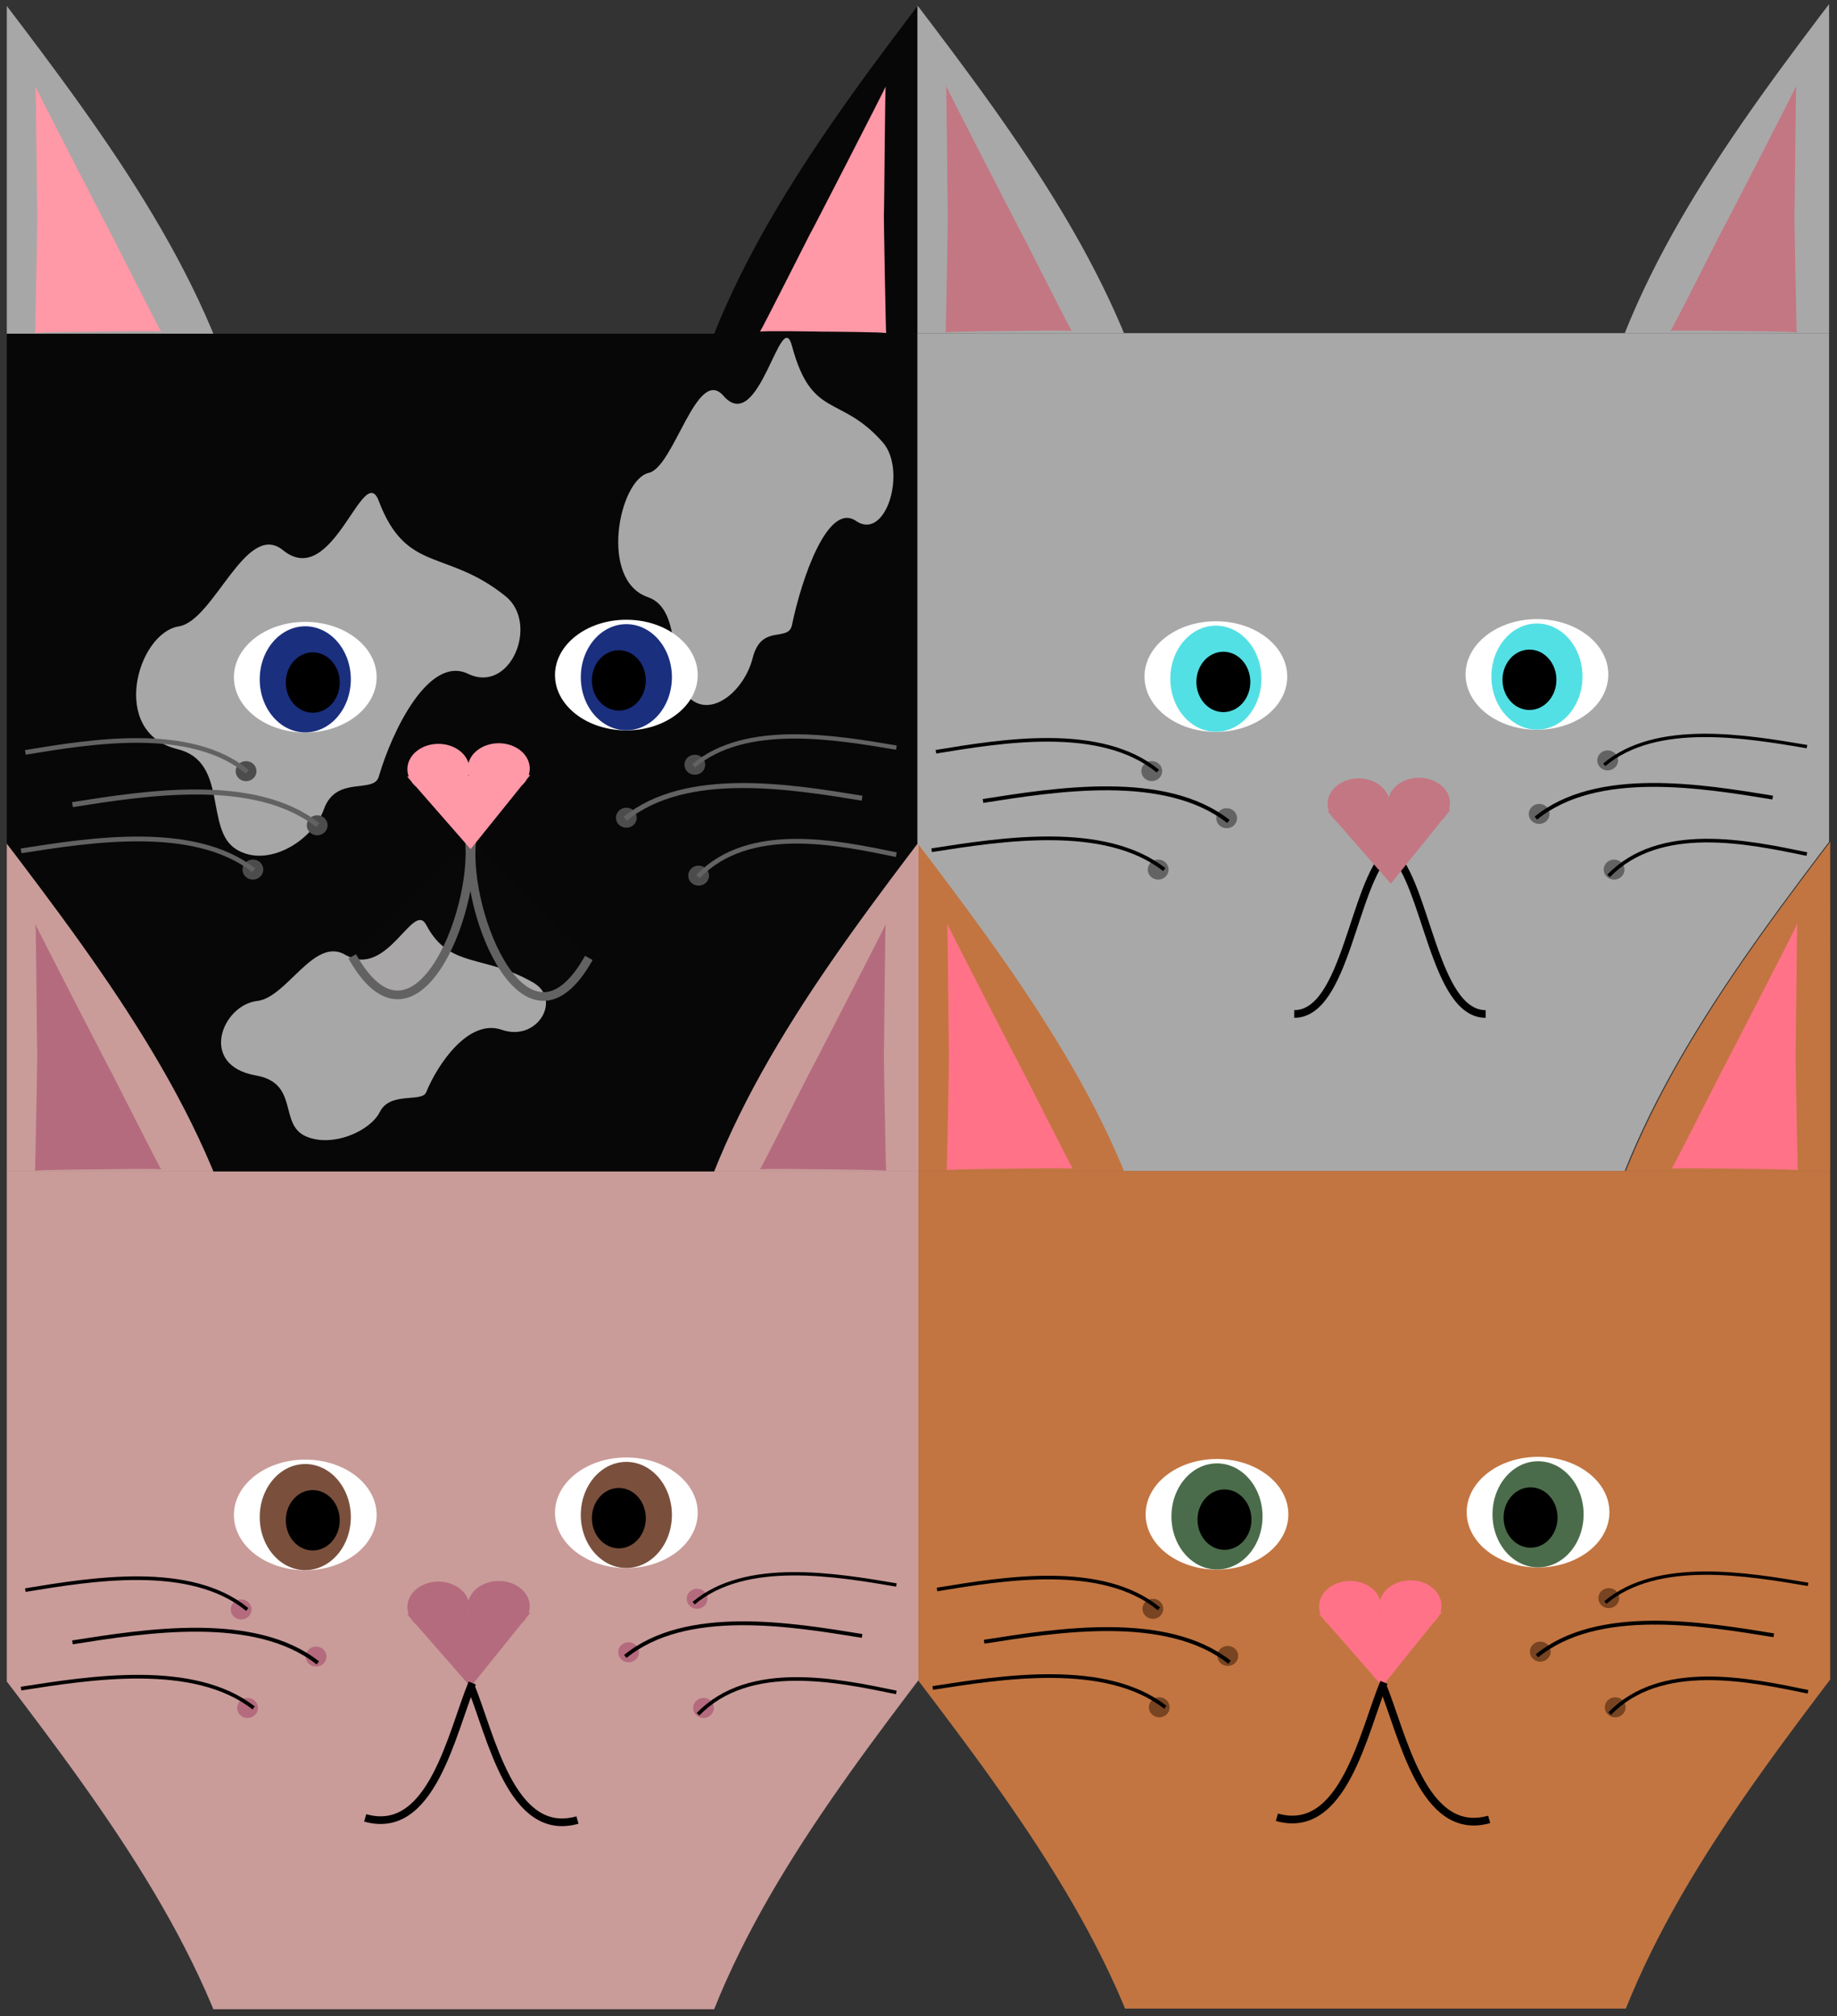 <?xml version="1.0" encoding="UTF-8" standalone="no"?>
<!-- Created with Inkscape (http://www.inkscape.org/) -->

<svg
   width="215.333mm"
   height="236.263mm"
   viewBox="0 0 215.333 236.263"
   version="1.1"
   id="svg5"
   inkscape:version="1.2 (dc2aedaf03, 2022-05-15)"
   sodipodi:docname="fish.svg"
   xmlns:inkscape="http://www.inkscape.org/namespaces/inkscape"
   xmlns:sodipodi="http://sodipodi.sourceforge.net/DTD/sodipodi-0.dtd"
   xmlns="http://www.w3.org/2000/svg"
   xmlns:svg="http://www.w3.org/2000/svg">
  <rect x="0" y="0" width="215.333" height="236.263" fill="#333333" stroke="none"/>
  <sodipodi:namedview
     id="namedview7"
     pagecolor="#ffffff"
     bordercolor="#000000"
     borderopacity="0.25"
     inkscape:showpageshadow="2"
     inkscape:pageopacity="0.0"
     inkscape:pagecheckerboard="0"
     inkscape:deskcolor="#d1d1d1"
     inkscape:document-units="mm"
     showgrid="false"
     inkscape:zoom="0.64"
     inkscape:cx="267.96875"
     inkscape:cy="-592.1875"
     inkscape:window-width="1920"
     inkscape:window-height="1017"
     inkscape:window-x="-8"
     inkscape:window-y="-8"
     inkscape:window-maximized="1"
     inkscape:current-layer="layer1"
     showguides="true">
    <sodipodi:guide
       position="17193.426,347.973"
       orientation="1,0"
       id="guide6403"
       inkscape:locked="false" />
  </sodipodi:namedview>
  <defs
     id="defs2" />
  <g
     inkscape:label="Layer 1"
     inkscape:groupmode="layer"
     id="layer1"
     transform="translate(101.343,311.623)">
    <g
       id="g5402">
      <g
         id="g7605"
         transform="translate(-75.863,80.748)">
        <path
           id="rect2689"
           style="fill:#c27541;fill-opacity:1;fill-rule:evenodd;stroke:#000000;stroke-width:1.592;stroke-linejoin:bevel;stroke-miterlimit:42.1;stroke-opacity:0;paint-order:stroke fill markers"
           d="m 106.4,-255.155 c -0.071,-0.173 -0.139,-0.346 -0.212,-0.519 -0.24,-0.569 -0.487,-1.136 -0.74,-1.702 -0.252,-0.566 -0.511,-1.129 -0.775,-1.691 -0.264,-0.562 -0.534,-1.123 -0.81,-1.682 -0.275,-0.559 -0.556,-1.116 -0.842,-1.672 -0.286,-0.556 -0.578,-1.11 -0.874,-1.662 -0.296,-0.553 -0.598,-1.103 -0.904,-1.653 -0.306,-0.55 -0.617,-1.098 -0.933,-1.645 -0.316,-0.547 -0.636,-1.092 -0.96,-1.636 -0.324,-0.544 -0.653,-1.087 -0.986,-1.629 -0.333,-0.542 -0.669,-1.083 -1.009,-1.622 -0.34,-0.539 -0.685,-1.078 -1.032,-1.615 -0.348,-0.537 -0.699,-1.073 -1.053,-1.609 -0.355,-0.535 -0.713,-1.07 -1.074,-1.603 -0.361,-0.533 -0.725,-1.065 -1.091,-1.597 -0.367,-0.531 -0.736,-1.062 -1.108,-1.592 -0.372,-0.53 -0.746,-1.059 -1.123,-1.587 -0.377,-0.528 -0.756,-1.056 -1.137,-1.583 -0.381,-0.527 -0.764,-1.053 -1.149,-1.578 -0.77,-1.051 -1.547,-2.1 -2.329,-3.147 -0.782,-1.047 -1.569,-2.092 -2.359,-3.136 -0.569,-0.751 -1.141,-1.501 -1.712,-2.25 v 38.409 z" />
        <path
           id="path2704"
           style="fill:#c27541;fill-opacity:1;fill-rule:evenodd;stroke:#000000;stroke-width:1.592;stroke-linejoin:bevel;stroke-miterlimit:42.1;stroke-opacity:0;paint-order:stroke fill markers"
           d="m 189.057,-293.712 c -0.337,0.444 -0.676,0.887 -1.013,1.331 -0.79,1.044 -1.577,2.089 -2.359,3.136 -0.782,1.047 -1.56,2.095 -2.329,3.147 -0.385,0.526 -0.768,1.052 -1.149,1.578 -0.381,0.527 -0.76,1.054 -1.137,1.583 -0.377,0.528 -0.751,1.057 -1.123,1.587 -0.372,0.53 -0.741,1.061 -1.108,1.592 -0.367,0.531 -0.73,1.064 -1.091,1.597 -0.361,0.533 -0.719,1.067 -1.074,1.602 -0.355,0.535 -0.706,1.071 -1.053,1.609 -0.348,0.537 -0.692,1.076 -1.032,1.615 -0.34,0.539 -0.677,1.08 -1.009,1.622 -0.333,0.542 -0.661,1.085 -0.986,1.629 -0.324,0.544 -0.645,1.09 -0.96,1.636 -0.316,0.547 -0.627,1.096 -0.933,1.645 -0.306,0.55 -0.607,1.101 -0.904,1.654 -0.297,0.553 -0.588,1.106 -0.874,1.662 -0.286,0.556 -0.567,1.113 -0.842,1.672 -0.275,0.559 -0.546,1.119 -0.81,1.682 -0.264,0.562 -0.522,1.126 -0.775,1.691 -0.252,0.566 -0.499,1.133 -0.74,1.702 -0.222,0.527 -0.438,1.056 -0.649,1.586 h 23.951 z" />
        <path
           id="path2707"
           style="fill:#c27541;fill-opacity:1;fill-rule:evenodd;stroke:#000000;stroke-width:1.592;stroke-linejoin:bevel;stroke-miterlimit:42.1;stroke-opacity:0;paint-order:stroke fill markers"
           d="m 82.187,-255.155 v 59.768 c 0.571,0.75 1.143,1.499 1.712,2.25 0.79,1.044 1.577,2.089 2.359,3.136 0.782,1.047 1.56,2.095 2.329,3.147 0.385,0.526 0.768,1.052 1.149,1.578 0.381,0.527 0.76,1.054 1.137,1.583 0.377,0.528 0.751,1.057 1.123,1.587 0.372,0.53 0.741,1.061 1.108,1.592 0.367,0.531 0.73,1.063 1.091,1.597 0.361,0.533 0.719,1.068 1.074,1.603 0.355,0.535 0.706,1.071 1.053,1.609 0.348,0.537 0.692,1.076 1.032,1.615 0.34,0.539 0.677,1.08 1.009,1.622 0.333,0.542 0.661,1.085 0.986,1.629 0.324,0.544 0.645,1.09 0.96,1.636 0.316,0.547 0.627,1.096 0.933,1.645 0.306,0.55 0.607,1.1 0.904,1.653 0.296,0.553 0.588,1.107 0.874,1.662 0.286,0.556 0.567,1.113 0.842,1.672 0.275,0.559 0.546,1.119 0.81,1.682 0.264,0.562 0.522,1.126 0.775,1.691 0.252,0.566 0.499,1.133 0.74,1.702 0.073,0.172 0.14,0.346 0.212,0.519 h 58.706 c 0.211,-0.53 0.427,-1.059 0.649,-1.586 0.24,-0.569 0.487,-1.136 0.74,-1.702 0.252,-0.566 0.511,-1.129 0.775,-1.691 0.264,-0.562 0.534,-1.123 0.81,-1.682 0.275,-0.559 0.556,-1.116 0.842,-1.672 0.286,-0.556 0.578,-1.109 0.874,-1.662 0.296,-0.553 0.598,-1.104 0.904,-1.654 0.306,-0.55 0.617,-1.098 0.933,-1.645 0.316,-0.547 0.636,-1.092 0.96,-1.636 0.324,-0.544 0.653,-1.087 0.986,-1.629 0.333,-0.542 0.669,-1.083 1.009,-1.622 0.34,-0.539 0.685,-1.078 1.032,-1.615 0.348,-0.537 0.699,-1.073 1.053,-1.609 0.355,-0.535 0.713,-1.069 1.074,-1.602 0.361,-0.533 0.725,-1.066 1.091,-1.597 0.367,-0.531 0.736,-1.062 1.108,-1.592 0.372,-0.53 0.746,-1.059 1.123,-1.587 0.377,-0.528 0.756,-1.056 1.137,-1.583 0.381,-0.527 0.764,-1.053 1.149,-1.578 0.77,-1.051 1.547,-2.1 2.329,-3.147 0.782,-1.047 1.569,-2.092 2.359,-3.136 0.337,-0.444 0.675,-0.887 1.013,-1.331 v -59.62 z" />
        <path
           id="path3366"
           style="fill:#ff7287;fill-opacity:1;fill-rule:evenodd;stroke:#f8185b;stroke-width:1.295;stroke-linejoin:bevel;stroke-miterlimit:42.1;stroke-opacity:0;paint-order:stroke fill markers"
           inkscape:transform-center-x="0.075005623"
           inkscape:transform-center-y="1.3881022"
           d="m 139.853,-207.162 a 3.634,2.969 0 0 0 -3.547,2.324 3.634,2.969 0 0 0 -3.527,-2.253 3.634,2.969 0 0 0 -3.634,2.969 3.634,2.969 0 0 0 0.155,0.854 l -0.189,0.002 0.441,0.504 a 3.634,2.969 0 0 0 0.609,0.696 l 6.394,7.311 6,-7.454 a 3.634,2.969 0 0 0 0.598,-0.743 l 0.397,-0.493 -0.183,0.002 a 3.634,2.969 0 0 0 0.12,-0.751 3.634,2.969 0 0 0 -3.634,-2.97 z m -3.526,3.683 a 3.634,2.969 0 0 0 0.041,0.124 l -0.08,8.2e-4 a 3.634,2.969 0 0 0 0.04,-0.125 z" />
        <ellipse
           style="fill:#784421;fill-opacity:1;fill-rule:evenodd;stroke:#000000;stroke-width:1.592;stroke-linejoin:bevel;stroke-miterlimit:42.1;stroke-opacity:0;paint-order:stroke fill markers"
           id="path5446"
           cx="155.073"
           cy="-198.807"
           rx="1.22"
           ry="1.175" />
        <ellipse
           style="fill:#784421;fill-opacity:1;fill-rule:evenodd;stroke:#000000;stroke-width:1.592;stroke-linejoin:bevel;stroke-miterlimit:42.1;stroke-opacity:0;paint-order:stroke fill markers"
           id="ellipse5448"
           cx="163.855"
           cy="-192.283"
           rx="1.22"
           ry="1.175" />
        <ellipse
           style="fill:#784421;fill-opacity:1;fill-rule:evenodd;stroke:#000000;stroke-width:1.592;stroke-linejoin:bevel;stroke-miterlimit:42.1;stroke-opacity:0;paint-order:stroke fill markers"
           id="ellipse5450"
           cx="118.44"
           cy="-198.305"
           rx="1.22"
           ry="1.175" />
        <ellipse
           style="fill:#784421;fill-opacity:1;fill-rule:evenodd;stroke:#000000;stroke-width:1.592;stroke-linejoin:bevel;stroke-miterlimit:42.1;stroke-opacity:0;paint-order:stroke fill markers"
           id="ellipse5452"
           cx="110.411"
           cy="-192.283"
           rx="1.22"
           ry="1.175" />
        <ellipse
           style="fill:#784421;fill-opacity:1;fill-rule:evenodd;stroke:#000000;stroke-width:1.592;stroke-linejoin:bevel;stroke-miterlimit:42.1;stroke-opacity:0;paint-order:stroke fill markers"
           id="ellipse5454"
           cx="109.658"
           cy="-203.825"
           rx="1.22"
           ry="1.175" />
        <ellipse
           style="fill:#784421;fill-opacity:1;fill-rule:evenodd;stroke:#000000;stroke-width:1.592;stroke-linejoin:bevel;stroke-miterlimit:42.1;stroke-opacity:0;paint-order:stroke fill markers"
           id="ellipse5456"
           cx="163.102"
           cy="-205.079"
           rx="1.22"
           ry="1.175" />
        <path
           style="fill:#550000;fill-opacity:0;stroke:#000000;stroke-width:0.392;stroke-dasharray:none;stroke-opacity:1"
           d="m 162.699,-204.561 c 6.1,-5.155 16.701,-3.322 23.764,-2.134"
           id="path3349" />
        <path
           style="fill:#550000;fill-opacity:0;stroke:#000000;stroke-width:0.45;stroke-dasharray:none;stroke-opacity:1"
           d="m 154.684,-198.315 c 7.126,-5.819 19.51,-3.75 27.76,-2.409"
           id="path3351" />
        <path
           style="fill:#550000;fill-opacity:0;stroke:#000000;stroke-width:0.425;stroke-dasharray:none;stroke-opacity:1"
           d="m 163.21,-191.54 c 5.967,-6.191 16.335,-3.99 23.243,-2.563"
           id="path3353" />
        <path
           style="fill:#550000;fill-opacity:0;stroke:#000000;stroke-width:0.423;stroke-dasharray:none;stroke-opacity:1"
           d="m 110.373,-203.822 c -6.678,-5.486 -18.281,-3.535 -26.013,-2.271"
           id="path3355" />
        <path
           style="fill:#550000;fill-opacity:0;stroke:#000000;stroke-width:0.458;stroke-dasharray:none;stroke-opacity:1"
           d="m 118.645,-197.564 c -7.383,-5.813 -20.214,-3.746 -28.763,-2.406"
           id="path3357" />
        <path
           style="fill:#550000;fill-opacity:0;stroke:#000000;stroke-width:0.433;stroke-dasharray:none;stroke-opacity:1"
           d="m 111.124,-192.283 c -6.999,-5.478 -19.162,-3.53 -27.266,-2.268"
           id="path3359" />
        <g
           id="g6399"
           transform="translate(3.764,1.505)">
          <ellipse
             style="fill:#ffffff;fill-opacity:1;stroke:#ffffff;stroke-width:0.73;stroke-dasharray:none;stroke-opacity:0"
             id="path3413"
             cx="113.411"
             cy="-216.409"
             rx="8.365"
             ry="6.483" />
          <ellipse
             style="fill:#4b6c4a;fill-opacity:1;stroke:#000000;stroke-width:0.759;stroke-dasharray:none;stroke-opacity:0"
             id="path4249"
             cx="113.411"
             cy="-216.158"
             rx="5.34"
             ry="6.218" />
          <ellipse
             style="fill:#000000;fill-opacity:1;stroke:#000000;stroke-width:0.848;stroke-dasharray:none;stroke-opacity:0"
             id="path6123"
             cx="114.289"
             cy="-215.782"
             rx="3.162"
             ry="3.539" />
        </g>
        <g
           id="g6394"
           transform="translate(1.004,1.756)">
          <ellipse
             style="fill:#ffffff;fill-opacity:1;stroke:#ffffff;stroke-width:0.73;stroke-dasharray:none;stroke-opacity:0"
             id="ellipse6385"
             cx="-153.807"
             cy="-216.911"
             rx="8.365"
             ry="6.483"
             transform="scale(-1,1)" />
          <ellipse
             style="fill:#4b6c4a;fill-opacity:1;stroke:#000000;stroke-width:0.759;stroke-dasharray:none;stroke-opacity:0"
             id="ellipse6387"
             cx="-153.807"
             cy="-216.66"
             rx="5.34"
             ry="6.218"
             transform="scale(-1,1)" />
          <ellipse
             style="fill:#000000;fill-opacity:1;stroke:#000000;stroke-width:0.848;stroke-dasharray:none;stroke-opacity:0"
             id="ellipse6389"
             cx="-152.929"
             cy="-216.283"
             rx="3.162"
             ry="3.539"
             transform="scale(-1,1)" />
        </g>
        <path
           style="fill:#000000;fill-opacity:0;stroke:#000000;stroke-width:0.9;stroke-dasharray:none;stroke-opacity:1"
           d="m 136.745,-195.207 c -2.409,5.837 -4.762,18.031 -12.545,15.807"
           id="path7250" />
        <path
           style="fill:#000000;fill-opacity:0;stroke:#000000;stroke-width:0.9;stroke-dasharray:none;stroke-opacity:1"
           d="m 136.536,-194.956 c 2.409,5.837 4.762,18.031 12.545,15.807"
           id="path7252" />
        <path
           id="path7364"
           style="fill:#ff7287;stroke:#f8185b;stroke-width:0.686;stroke-opacity:0"
           inkscape:transform-center-x="-0.044399519"
           inkscape:transform-center-y="-4.6248809"
           d="m 100.297,-255.392 c 0.036,-0.14 -7.478,-0.008 -7.404,-0.009 0.074,-8.9e-4 -7.44,0.038 -7.403,0.178 0.038,0.14 0.301,-14.139 0.265,-13.998 -0.036,0.14 -0.136,-14.924 -0.21,-14.924 -0.074,8.9e-4 8.78,17.2 8.742,17.061 -0.038,-0.14 5.973,11.832 6.01,11.692 z"
           sodipodi:nodetypes="sssssss" />
        <path
           id="path7463"
           style="fill:#ff7287;stroke:#f8185b;stroke-width:0.686;stroke-opacity:0"
           inkscape:transform-center-x="0.044400349"
           inkscape:transform-center-y="-4.6248809"
           d="m 170.46,-255.392 c -0.036,-0.14 7.478,-0.008 7.404,-0.009 -0.074,-8.9e-4 7.44,0.038 7.403,0.178 -0.038,0.14 -0.301,-14.139 -0.265,-13.998 0.036,0.14 0.136,-14.924 0.21,-14.924 0.074,8.9e-4 -8.78,17.2 -8.742,17.061 0.038,-0.14 -5.973,11.832 -6.01,11.692 z"
           sodipodi:nodetypes="sssssss" />
      </g>
      <g
         id="g3442"
         transform="translate(62.394,19.349)">
        <path
           id="path4239"
           style="fill:#a8a7a7;fill-opacity:1;fill-rule:evenodd;stroke:#000000;stroke-width:1.592;stroke-linejoin:bevel;stroke-miterlimit:42.1;stroke-opacity:0;paint-order:stroke fill markers"
           d="m -138.727,-291.859 c -0.071,-0.173 -0.139,-0.346 -0.212,-0.519 -0.24,-0.569 -0.487,-1.136 -0.74,-1.702 -0.252,-0.566 -0.511,-1.129 -0.775,-1.691 -0.264,-0.562 -0.534,-1.123 -0.81,-1.682 -0.275,-0.559 -0.556,-1.116 -0.842,-1.672 -0.286,-0.556 -0.578,-1.11 -0.874,-1.662 -0.296,-0.553 -0.598,-1.103 -0.904,-1.653 -0.306,-0.55 -0.617,-1.098 -0.933,-1.645 -0.316,-0.547 -0.636,-1.092 -0.96,-1.636 -0.324,-0.544 -0.653,-1.087 -0.986,-1.629 -0.333,-0.542 -0.669,-1.083 -1.009,-1.622 -0.34,-0.539 -0.685,-1.078 -1.032,-1.615 -0.348,-0.537 -0.699,-1.073 -1.053,-1.609 -0.355,-0.535 -0.713,-1.07 -1.074,-1.603 -0.361,-0.533 -0.725,-1.065 -1.091,-1.597 -0.367,-0.531 -0.736,-1.062 -1.108,-1.592 -0.372,-0.53 -0.746,-1.059 -1.123,-1.587 -0.377,-0.528 -0.756,-1.056 -1.137,-1.583 -0.381,-0.527 -0.764,-1.053 -1.149,-1.578 -0.77,-1.051 -1.547,-2.1 -2.329,-3.147 -0.782,-1.047 -1.569,-2.092 -2.359,-3.136 -0.569,-0.751 -1.141,-1.501 -1.712,-2.25 v 38.409 z" />
        <path
           id="path4241"
           style="fill:#070707;fill-opacity:1;fill-rule:evenodd;stroke:#000000;stroke-width:1.592;stroke-linejoin:bevel;stroke-miterlimit:42.1;stroke-opacity:0;paint-order:stroke fill markers"
           d="m -56.07,-330.416 c -0.337,0.444 -0.676,0.887 -1.013,1.331 -0.79,1.044 -1.577,2.089 -2.359,3.136 -0.782,1.047 -1.56,2.095 -2.329,3.147 -0.385,0.526 -0.768,1.052 -1.149,1.578 -0.381,0.527 -0.76,1.054 -1.137,1.583 -0.377,0.528 -0.751,1.057 -1.123,1.587 -0.372,0.53 -0.741,1.061 -1.108,1.592 -0.367,0.531 -0.73,1.064 -1.091,1.597 -0.361,0.533 -0.719,1.067 -1.074,1.602 -0.355,0.535 -0.706,1.071 -1.053,1.609 -0.348,0.537 -0.692,1.076 -1.032,1.615 -0.34,0.539 -0.677,1.08 -1.009,1.622 -0.333,0.542 -0.661,1.085 -0.986,1.629 -0.324,0.544 -0.645,1.09 -0.96,1.636 -0.316,0.547 -0.627,1.096 -0.933,1.645 -0.306,0.55 -0.607,1.101 -0.904,1.654 -0.297,0.553 -0.588,1.106 -0.874,1.662 -0.286,0.556 -0.567,1.113 -0.842,1.672 -0.275,0.559 -0.546,1.119 -0.81,1.682 -0.264,0.562 -0.522,1.126 -0.775,1.691 -0.252,0.566 -0.499,1.133 -0.74,1.702 -0.222,0.527 -0.438,1.056 -0.649,1.586 h 23.951 z" />
        <path
           id="path4243"
           style="fill:#070707;fill-opacity:1;fill-rule:evenodd;stroke:#000000;stroke-width:1.592;stroke-linejoin:bevel;stroke-miterlimit:42.1;stroke-opacity:0;paint-order:stroke fill markers"
           d="m -162.94,-291.859 v 59.768 c 0.571,0.75 1.143,1.499 1.712,2.25 0.79,1.044 1.577,2.089 2.359,3.136 0.782,1.047 1.56,2.095 2.329,3.147 0.385,0.526 0.768,1.052 1.149,1.578 0.381,0.527 0.76,1.054 1.137,1.583 0.377,0.528 0.751,1.057 1.123,1.587 0.372,0.53 0.741,1.061 1.108,1.592 0.367,0.531 0.73,1.063 1.091,1.597 0.361,0.533 0.719,1.068 1.074,1.603 0.355,0.535 0.706,1.071 1.053,1.609 0.348,0.537 0.692,1.076 1.032,1.615 0.34,0.539 0.677,1.08 1.009,1.622 0.333,0.542 0.661,1.085 0.986,1.629 0.324,0.544 0.645,1.09 0.96,1.636 0.316,0.547 0.627,1.096 0.933,1.645 0.306,0.55 0.607,1.1 0.904,1.653 0.296,0.553 0.588,1.107 0.874,1.662 0.286,0.556 0.567,1.113 0.842,1.672 0.275,0.559 0.546,1.119 0.81,1.682 0.264,0.562 0.522,1.126 0.775,1.691 0.252,0.566 0.499,1.133 0.74,1.702 0.073,0.172 0.14,0.346 0.212,0.519 h 58.706 c 0.211,-0.53 0.427,-1.059 0.649,-1.586 0.24,-0.569 0.487,-1.136 0.74,-1.702 0.252,-0.566 0.511,-1.129 0.775,-1.691 0.264,-0.562 0.534,-1.123 0.81,-1.682 0.275,-0.559 0.556,-1.116 0.842,-1.672 0.286,-0.556 0.578,-1.109 0.874,-1.662 0.296,-0.553 0.598,-1.104 0.904,-1.654 0.306,-0.55 0.617,-1.098 0.933,-1.645 0.316,-0.547 0.636,-1.092 0.96,-1.636 0.324,-0.544 0.653,-1.087 0.986,-1.629 0.333,-0.542 0.669,-1.083 1.009,-1.622 0.34,-0.539 0.685,-1.078 1.032,-1.615 0.348,-0.537 0.699,-1.073 1.053,-1.609 0.355,-0.535 0.713,-1.069 1.074,-1.602 0.361,-0.533 0.725,-1.066 1.091,-1.597 0.367,-0.531 0.736,-1.062 1.108,-1.592 0.372,-0.53 0.746,-1.059 1.123,-1.587 0.377,-0.528 0.756,-1.056 1.137,-1.583 0.381,-0.527 0.764,-1.053 1.149,-1.578 0.77,-1.051 1.547,-2.1 2.329,-3.147 0.782,-1.047 1.569,-2.092 2.359,-3.136 0.337,-0.444 0.675,-0.887 1.013,-1.331 v -59.62 z" />
        <path
           id="path4713"
           style="fill:#a8a7a7;fill-opacity:1;stroke:#000000;stroke-width:0.799;stroke-opacity:0"
           d="m -101.223,-215.814 c 3.382,1.949 0.502,6.979 -3.701,5.527 -3.87,-1.338 -7.504,4.001 -8.855,7.32 -0.504,1.238 -4.222,-0.129 -5.437,2.314 -1.124,2.262 -5.625,4.232 -8.712,2.834 -3.138,-1.421 -0.719,-6.223 -5.803,-7.113 -6.799,-1.19 -3.973,-8.259 0.136,-8.73 3.506,-0.402 6.65,-7.563 10.332,-5.416 4.945,2.883 7.954,-6.404 9.484,-3.507 2.742,5.189 6.671,3.379 12.557,6.771 z"
           sodipodi:nodetypes="ssssssssss" />
        <path
           id="path4377"
           style="fill:#a8a7a7;fill-opacity:1;stroke:#000000;stroke-width:1.116;stroke-opacity:0"
           d="m -104.491,-261.11 c 4,3.212 0.594,11.501 -4.378,9.107 -4.577,-2.204 -8.875,6.594 -10.473,12.062 -0.596,2.041 -4.994,-0.213 -6.43,3.814 -1.33,3.728 -6.653,6.973 -10.303,4.67 -3.711,-2.342 -0.85,-10.254 -6.863,-11.721 -8.041,-1.961 -4.699,-13.61 0.161,-14.386 4.147,-0.663 7.865,-12.462 12.219,-8.924 5.848,4.751 9.407,-10.552 11.217,-5.78 3.242,8.551 7.889,5.568 14.851,11.158 z"
           sodipodi:nodetypes="ssssssssss" />
        <ellipse
           style="fill:#000000;fill-opacity:0;fill-rule:evenodd;stroke:#000000;stroke-width:1.592;stroke-linejoin:bevel;stroke-miterlimit:42.1;stroke-opacity:0;paint-order:stroke fill markers"
           id="ellipse4247"
           cx="-90.054"
           cy="-235.511"
           rx="1.22"
           ry="1.175" />
        <ellipse
           style="fill:#000000;fill-opacity:0;fill-rule:evenodd;stroke:#000000;stroke-width:1.592;stroke-linejoin:bevel;stroke-miterlimit:42.1;stroke-opacity:0;paint-order:stroke fill markers"
           id="ellipse4249"
           cx="-81.272"
           cy="-228.987"
           rx="1.22"
           ry="1.175" />
        <ellipse
           style="fill:#000000;fill-opacity:0;fill-rule:evenodd;stroke:#000000;stroke-width:1.592;stroke-linejoin:bevel;stroke-miterlimit:42.1;stroke-opacity:0;paint-order:stroke fill markers"
           id="ellipse4251"
           cx="-126.687"
           cy="-235.009"
           rx="1.22"
           ry="1.175" />
        <ellipse
           style="fill:#000000;fill-opacity:0;fill-rule:evenodd;stroke:#000000;stroke-width:1.592;stroke-linejoin:bevel;stroke-miterlimit:42.1;stroke-opacity:0;paint-order:stroke fill markers"
           id="ellipse4253"
           cx="-134.716"
           cy="-228.987"
           rx="1.22"
           ry="1.175" />
        <ellipse
           style="fill:#000000;fill-opacity:0;fill-rule:evenodd;stroke:#000000;stroke-width:1.592;stroke-linejoin:bevel;stroke-miterlimit:42.1;stroke-opacity:0;paint-order:stroke fill markers"
           id="ellipse4255"
           cx="-135.469"
           cy="-240.529"
           rx="1.22"
           ry="1.175" />
        <ellipse
           style="fill:#000000;fill-opacity:0;fill-rule:evenodd;stroke:#000000;stroke-width:1.592;stroke-linejoin:bevel;stroke-miterlimit:42.1;stroke-opacity:0;paint-order:stroke fill markers"
           id="ellipse4257"
           cx="-82.025"
           cy="-241.783"
           rx="1.22"
           ry="1.175" />
        <ellipse
           style="fill:#4c4c4c;fill-opacity:1;fill-rule:evenodd;stroke:#000000;stroke-width:1.592;stroke-linejoin:bevel;stroke-miterlimit:42.1;stroke-opacity:0;paint-order:stroke fill markers"
           id="ellipse3381"
           cx="-82.288"
           cy="-241.349"
           rx="1.22"
           ry="1.175" />
        <path
           style="fill:#ffffff;fill-opacity:0;stroke:#626262;stroke-width:0.507;stroke-dasharray:none;stroke-opacity:1"
           d="m -82.428,-241.221 c 6.1,-5.155 16.701,-3.322 23.764,-2.134"
           id="path4259" />
        <ellipse
           style="fill:#4c4c4c;fill-opacity:1;fill-rule:evenodd;stroke:#000000;stroke-width:1.592;stroke-linejoin:bevel;stroke-miterlimit:42.1;stroke-opacity:0;paint-order:stroke fill markers"
           id="ellipse3389"
           cx="-90.316"
           cy="-235.139"
           rx="1.22"
           ry="1.175" />
        <path
           style="fill:#ffffff;fill-opacity:0;stroke:#626262;stroke-width:0.582;stroke-dasharray:none;stroke-opacity:1"
           d="m -90.443,-235.019 c 7.126,-5.819 19.51,-3.75 27.76,-2.409"
           id="path4261" />
        <ellipse
           style="fill:#4c4c4c;fill-opacity:1;fill-rule:evenodd;stroke:#000000;stroke-width:1.592;stroke-linejoin:bevel;stroke-miterlimit:42.1;stroke-opacity:0;paint-order:stroke fill markers"
           id="ellipse3393"
           cx="-81.844"
           cy="-228.353"
           rx="1.22"
           ry="1.175" />
        <path
           style="fill:#ffffff;fill-opacity:0;stroke:#626262;stroke-width:0.549;stroke-dasharray:none;stroke-opacity:1"
           d="m -81.917,-228.244 c 5.967,-6.191 16.335,-3.99 23.243,-2.563"
           id="path4263" />
        <ellipse
           style="fill:#4c4c4c;fill-opacity:1;fill-rule:evenodd;stroke:#000000;stroke-width:1.592;stroke-linejoin:bevel;stroke-miterlimit:42.1;stroke-opacity:0;paint-order:stroke fill markers"
           id="ellipse3399"
           cx="-134.893"
           cy="-240.595"
           rx="1.22"
           ry="1.175" />
        <path
           style="fill:#ffffff;fill-opacity:0;stroke:#626262;stroke-width:0.547;stroke-dasharray:none;stroke-opacity:1"
           d="m -134.754,-240.526 c -6.678,-5.486 -18.281,-3.535 -26.013,-2.271"
           id="path4265" />
        <ellipse
           style="fill:#4c4c4c;fill-opacity:1;fill-rule:evenodd;stroke:#000000;stroke-width:1.592;stroke-linejoin:bevel;stroke-miterlimit:42.1;stroke-opacity:0;paint-order:stroke fill markers"
           id="ellipse3397"
           cx="-126.554"
           cy="-234.252"
           rx="1.22"
           ry="1.175" />
        <path
           style="fill:#ffffff;fill-opacity:0;stroke:#626262;stroke-width:0.592;stroke-dasharray:none;stroke-opacity:1"
           d="m -126.482,-234.268 c -7.383,-5.813 -20.214,-3.746 -28.763,-2.406"
           id="path4267" />
        <ellipse
           style="fill:#4c4c4c;fill-opacity:1;fill-rule:evenodd;stroke:#000000;stroke-width:1.592;stroke-linejoin:bevel;stroke-miterlimit:42.1;stroke-opacity:0;paint-order:stroke fill markers"
           id="ellipse3395"
           cx="-134.094"
           cy="-229.063"
           rx="1.22"
           ry="1.175" />
        <path
           style="fill:#ffffff;fill-opacity:0;stroke:#626262;stroke-width:0.559;stroke-dasharray:none;stroke-opacity:1"
           d="m -134.003,-228.987 c -6.999,-5.478 -19.162,-3.53 -27.266,-2.268"
           id="path4269" />
        <ellipse
           style="fill:#ffffff;fill-opacity:1;stroke:#ffffff;stroke-width:0.73;stroke-dasharray:none;stroke-opacity:0"
           id="ellipse4271"
           cx="-127.953"
           cy="-251.607"
           rx="8.365"
           ry="6.483" />
        <ellipse
           style="fill:#1b2f7f;fill-opacity:1;stroke:#000000;stroke-width:0.759;stroke-dasharray:none;stroke-opacity:0"
           id="ellipse4273"
           cx="-127.953"
           cy="-251.357"
           rx="5.34"
           ry="6.218" />
        <ellipse
           style="fill:#000000;fill-opacity:1;stroke:#000000;stroke-width:0.848;stroke-dasharray:none;stroke-opacity:0"
           id="ellipse4275"
           cx="-127.074"
           cy="-250.98"
           rx="3.162"
           ry="3.539" />
        <path
           id="path4380"
           style="fill:#a8a7a7;fill-opacity:1;stroke:#000000;stroke-width:0.95;stroke-opacity:0"
           d="m -60.268,-279.143 c 2.864,3.251 0.426,11.641 -3.135,9.218 -3.278,-2.231 -6.355,6.674 -7.5,12.208 -0.427,2.066 -3.576,-0.216 -4.605,3.86 -0.952,3.773 -4.764,7.058 -7.378,4.726 -2.657,-2.37 -0.609,-10.378 -4.915,-11.863 -5.758,-1.985 -3.365,-13.775 0.115,-14.561 2.969,-0.671 5.632,-12.613 8.75,-9.032 4.188,4.809 6.737,-10.68 8.032,-5.85 2.322,8.655 5.65,5.636 10.635,11.294 z"
           sodipodi:nodetypes="ssssssssss" />
        <ellipse
           style="fill:#ffffff;fill-opacity:1;stroke:#ffffff;stroke-width:0.73;stroke-dasharray:none;stroke-opacity:0"
           id="ellipse4279"
           cx="90.316"
           cy="-251.858"
           rx="8.365"
           ry="6.483"
           transform="scale(-1,1)" />
        <ellipse
           style="fill:#1b2f7f;fill-opacity:1;stroke:#000000;stroke-width:0.759;stroke-dasharray:none;stroke-opacity:0"
           id="ellipse4281"
           cx="90.316"
           cy="-251.607"
           rx="5.34"
           ry="6.218"
           transform="scale(-1,1)" />
        <ellipse
           style="fill:#000000;fill-opacity:1;stroke:#000000;stroke-width:0.848;stroke-dasharray:none;stroke-opacity:0"
           id="ellipse4283"
           cx="91.195"
           cy="-251.231"
           rx="3.162"
           ry="3.539"
           transform="scale(-1,1)" />
        <path
           id="path4291"
           style="fill:#ff98a7;fill-opacity:1;stroke:#f8185b;stroke-width:0.686;stroke-opacity:0"
           inkscape:transform-center-x="-0.044399519"
           inkscape:transform-center-y="-4.6248809"
           d="m -144.83,-292.096 c 0.036,-0.14 -7.478,-0.008 -7.404,-0.009 0.074,-8.9e-4 -7.44,0.038 -7.403,0.178 0.038,0.14 0.301,-14.139 0.265,-13.998 -0.036,0.14 -0.136,-14.924 -0.21,-14.924 -0.074,8.9e-4 8.78,17.2 8.742,17.061 -0.038,-0.14 5.973,11.832 6.01,11.692 z"
           sodipodi:nodetypes="sssssss" />
        <path
           id="path4293"
           style="fill:#ff98a7;fill-opacity:1;stroke:#f8185b;stroke-width:0.686;stroke-opacity:0"
           inkscape:transform-center-x="0.044400349"
           inkscape:transform-center-y="-4.6248809"
           d="m -74.667,-292.096 c -0.036,-0.14 7.478,-0.008 7.404,-0.009 -0.074,-8.9e-4 7.44,0.038 7.403,0.178 -0.038,0.14 -0.301,-14.139 -0.265,-13.998 0.036,0.14 0.136,-14.924 0.21,-14.924 0.074,8.9e-4 -8.78,17.2 -8.742,17.061 0.038,-0.14 -5.973,11.832 -6.01,11.692 z"
           sodipodi:nodetypes="sssssss" />
        <path
           style="fill:#ff98a7;fill-opacity:0.009;stroke:#626262;stroke-width:1.015;stroke-opacity:1"
           d="m -108.448,-232.372 c -0.875,8.709 6.518,26.539 13.733,13.666"
           id="path5599" />
        <path
           style="fill:#ff98a7;fill-opacity:0.009;stroke:#626262;stroke-width:1.015;stroke-opacity:1"
           d="m -108.716,-232.56 c 0.875,8.709 -6.518,26.539 -13.733,13.666"
           id="path5601" />
        <path
           id="path4245"
           style="fill:#ff98a7;fill-opacity:1;fill-rule:evenodd;stroke:#f8185b;stroke-width:1.295;stroke-linejoin:bevel;stroke-miterlimit:42.1;stroke-opacity:0;paint-order:stroke fill markers"
           inkscape:transform-center-x="0.075005623"
           inkscape:transform-center-y="1.3881022"
           d="m -105.274,-243.866 a 3.634,2.969 0 0 0 -3.547,2.324 3.634,2.969 0 0 0 -3.527,-2.253 3.634,2.969 0 0 0 -3.634,2.969 3.634,2.969 0 0 0 0.155,0.854 l -0.189,0.002 0.441,0.504 a 3.634,2.969 0 0 0 0.609,0.696 l 6.394,7.311 6,-7.454 a 3.634,2.969 0 0 0 0.598,-0.743 l 0.397,-0.493 -0.183,0.002 a 3.634,2.969 0 0 0 0.12,-0.751 3.634,2.969 0 0 0 -3.634,-2.97 z m -3.526,3.683 a 3.634,2.969 0 0 0 0.041,0.124 l -0.08,8.2e-4 a 3.634,2.969 0 0 0 0.04,-0.125 z" />
      </g>
      <g
         id="g5281"
         transform="translate(2.629,-2.017)">
        <path
           id="path3472"
           style="fill:#c99c99;fill-opacity:1;fill-rule:evenodd;stroke:#000000;stroke-width:1.592;stroke-linejoin:bevel;stroke-miterlimit:42.1;stroke-opacity:0;paint-order:stroke fill markers"
           d="m -78.963,-172.316 c -0.071,-0.173 -0.139,-0.346 -0.212,-0.519 -0.24,-0.569 -0.487,-1.136 -0.74,-1.702 -0.252,-0.566 -0.511,-1.129 -0.775,-1.691 -0.264,-0.562 -0.534,-1.123 -0.81,-1.682 -0.275,-0.559 -0.556,-1.116 -0.842,-1.672 -0.286,-0.556 -0.578,-1.11 -0.874,-1.662 -0.296,-0.553 -0.598,-1.103 -0.904,-1.653 -0.306,-0.55 -0.617,-1.098 -0.933,-1.645 -0.316,-0.547 -0.636,-1.092 -0.96,-1.636 -0.324,-0.544 -0.653,-1.087 -0.986,-1.629 -0.333,-0.542 -0.669,-1.083 -1.009,-1.622 -0.34,-0.539 -0.685,-1.078 -1.032,-1.615 -0.348,-0.537 -0.699,-1.073 -1.053,-1.609 -0.355,-0.535 -0.713,-1.07 -1.074,-1.603 -0.361,-0.533 -0.725,-1.065 -1.091,-1.597 -0.367,-0.531 -0.736,-1.062 -1.108,-1.592 -0.372,-0.53 -0.746,-1.059 -1.123,-1.587 -0.377,-0.528 -0.756,-1.056 -1.137,-1.583 -0.381,-0.527 -0.764,-1.053 -1.149,-1.578 -0.77,-1.051 -1.547,-2.1 -2.329,-3.147 -0.782,-1.047 -1.569,-2.092 -2.359,-3.136 -0.569,-0.751 -1.141,-1.501 -1.712,-2.25 v 38.409 z" />
        <path
           id="path3474"
           style="fill:#c99c99;fill-opacity:1;fill-rule:evenodd;stroke:#000000;stroke-width:1.592;stroke-linejoin:bevel;stroke-miterlimit:42.1;stroke-opacity:0;paint-order:stroke fill markers"
           d="m 3.695,-210.873 c -0.337,0.444 -0.676,0.887 -1.013,1.331 -0.79,1.044 -1.577,2.089 -2.359,3.136 -0.782,1.047 -1.56,2.095 -2.329,3.147 -0.385,0.526 -0.768,1.052 -1.149,1.578 -0.381,0.527 -0.76,1.054 -1.137,1.583 -0.377,0.528 -0.751,1.057 -1.123,1.587 -0.372,0.53 -0.741,1.061 -1.108,1.592 -0.367,0.531 -0.73,1.064 -1.091,1.597 -0.361,0.533 -0.719,1.067 -1.074,1.602 -0.355,0.535 -0.706,1.071 -1.053,1.609 -0.348,0.537 -0.692,1.076 -1.032,1.615 -0.34,0.539 -0.677,1.08 -1.009,1.622 -0.333,0.542 -0.661,1.085 -0.986,1.629 -0.324,0.544 -0.645,1.09 -0.96,1.636 -0.316,0.547 -0.627,1.096 -0.933,1.645 -0.306,0.55 -0.607,1.101 -0.904,1.654 -0.297,0.553 -0.588,1.106 -0.874,1.662 -0.286,0.556 -0.567,1.113 -0.842,1.672 -0.275,0.559 -0.546,1.119 -0.81,1.682 -0.264,0.562 -0.522,1.126 -0.775,1.691 -0.252,0.566 -0.499,1.133 -0.74,1.702 -0.222,0.527 -0.438,1.056 -0.649,1.586 H 3.695 Z" />
        <path
           id="path3476"
           style="fill:#c99c99;fill-opacity:1;fill-rule:evenodd;stroke:#000000;stroke-width:1.592;stroke-linejoin:bevel;stroke-miterlimit:42.1;stroke-opacity:0;paint-order:stroke fill markers"
           d="m -103.176,-172.316 v 59.768 c 0.571,0.75 1.143,1.499 1.712,2.25 0.79,1.044 1.577,2.089 2.359,3.136 0.782,1.047 1.56,2.095 2.329,3.147 0.385,0.526 0.768,1.052 1.149,1.578 0.381,0.527 0.76,1.054 1.137,1.583 0.377,0.528 0.751,1.057 1.123,1.587 0.372,0.53 0.741,1.061 1.108,1.592 0.367,0.531 0.73,1.063 1.091,1.597 0.361,0.533 0.719,1.068 1.074,1.603 0.355,0.535 0.706,1.071 1.053,1.609 0.348,0.537 0.692,1.076 1.032,1.615 0.34,0.539 0.677,1.08 1.009,1.622 0.333,0.542 0.661,1.085 0.986,1.629 0.324,0.544 0.645,1.09 0.96,1.636 0.316,0.547 0.627,1.096 0.933,1.645 0.306,0.55 0.607,1.1 0.904,1.653 0.296,0.553 0.588,1.107 0.874,1.662 0.286,0.556 0.567,1.113 0.842,1.672 0.275,0.559 0.546,1.119 0.81,1.682 0.264,0.562 0.522,1.126 0.775,1.691 0.252,0.566 0.499,1.133 0.74,1.702 0.073,0.172 0.14,0.346 0.212,0.519 h 58.706 c 0.211,-0.53 0.427,-1.059 0.649,-1.586 0.24,-0.569 0.487,-1.136 0.74,-1.702 0.252,-0.566 0.511,-1.129 0.775,-1.691 0.264,-0.562 0.534,-1.123 0.81,-1.682 0.275,-0.559 0.556,-1.116 0.842,-1.672 0.286,-0.556 0.578,-1.109 0.874,-1.662 0.296,-0.553 0.598,-1.104 0.904,-1.654 0.306,-0.55 0.617,-1.098 0.933,-1.645 0.316,-0.547 0.636,-1.092 0.96,-1.636 0.324,-0.544 0.653,-1.087 0.986,-1.629 0.333,-0.542 0.669,-1.083 1.009,-1.622 0.34,-0.539 0.685,-1.078 1.032,-1.615 0.348,-0.537 0.699,-1.073 1.053,-1.609 0.355,-0.535 0.713,-1.069 1.074,-1.602 0.361,-0.533 0.725,-1.066 1.091,-1.597 0.367,-0.531 0.736,-1.062 1.108,-1.592 0.372,-0.53 0.746,-1.059 1.123,-1.587 0.377,-0.528 0.756,-1.056 1.137,-1.583 0.381,-0.527 0.764,-1.053 1.149,-1.578 0.77,-1.051 1.547,-2.1 2.329,-3.147 0.782,-1.047 1.569,-2.092 2.359,-3.136 0.337,-0.444 0.675,-0.887 1.013,-1.331 v -59.62 z" />
        <path
           id="path3478"
           style="fill:#b56b7e;fill-opacity:1;fill-rule:evenodd;stroke:#f8185b;stroke-width:1.295;stroke-linejoin:bevel;stroke-miterlimit:42.1;stroke-opacity:0;paint-order:stroke fill markers"
           inkscape:transform-center-x="0.075005623"
           inkscape:transform-center-y="1.3881022"
           d="m -45.509,-124.323 a 3.634,2.969 0 0 0 -3.547,2.324 3.634,2.969 0 0 0 -3.527,-2.253 3.634,2.969 0 0 0 -3.634,2.969 3.634,2.969 0 0 0 0.155,0.854 l -0.189,0.002 0.441,0.504 a 3.634,2.969 0 0 0 0.609,0.696 l 6.394,7.311 6,-7.454 a 3.634,2.969 0 0 0 0.598,-0.743 l 0.397,-0.493 -0.183,0.002 a 3.634,2.969 0 0 0 0.12,-0.751 3.634,2.969 0 0 0 -3.634,-2.97 z m -3.526,3.683 a 3.634,2.969 0 0 0 0.041,0.124 l -0.08,8.2e-4 a 3.634,2.969 0 0 0 0.04,-0.125 z" />
        <ellipse
           style="fill:#b56b7e;fill-opacity:1;fill-rule:evenodd;stroke:#000000;stroke-width:1.592;stroke-linejoin:bevel;stroke-miterlimit:42.1;stroke-opacity:0;paint-order:stroke fill markers"
           id="ellipse3480"
           cx="-30.29"
           cy="-115.968"
           rx="1.22"
           ry="1.175" />
        <ellipse
           style="fill:#b56b7e;fill-opacity:1;fill-rule:evenodd;stroke:#000000;stroke-width:1.592;stroke-linejoin:bevel;stroke-miterlimit:42.1;stroke-opacity:0;paint-order:stroke fill markers"
           id="ellipse3482"
           cx="-21.508"
           cy="-109.444"
           rx="1.22"
           ry="1.175" />
        <ellipse
           style="fill:#b56b7e;fill-opacity:1;fill-rule:evenodd;stroke:#000000;stroke-width:1.592;stroke-linejoin:bevel;stroke-miterlimit:42.1;stroke-opacity:0;paint-order:stroke fill markers"
           id="ellipse3484"
           cx="-66.922"
           cy="-115.466"
           rx="1.22"
           ry="1.175" />
        <ellipse
           style="fill:#b56b7e;fill-opacity:1;fill-rule:evenodd;stroke:#000000;stroke-width:1.592;stroke-linejoin:bevel;stroke-miterlimit:42.1;stroke-opacity:0;paint-order:stroke fill markers"
           id="ellipse3486"
           cx="-74.951"
           cy="-109.444"
           rx="1.22"
           ry="1.175" />
        <ellipse
           style="fill:#b56b7e;fill-opacity:1;fill-rule:evenodd;stroke:#000000;stroke-width:1.592;stroke-linejoin:bevel;stroke-miterlimit:42.1;stroke-opacity:0;paint-order:stroke fill markers"
           id="ellipse3488"
           cx="-75.704"
           cy="-120.986"
           rx="1.22"
           ry="1.175" />
        <ellipse
           style="fill:#b56b7e;fill-opacity:1;fill-rule:evenodd;stroke:#000000;stroke-width:1.592;stroke-linejoin:bevel;stroke-miterlimit:42.1;stroke-opacity:0;paint-order:stroke fill markers"
           id="ellipse3490"
           cx="-22.261"
           cy="-122.24"
           rx="1.22"
           ry="1.175" />
        <path
           style="fill:#550000;fill-opacity:0;stroke:#000000;stroke-width:0.392;stroke-dasharray:none;stroke-opacity:1"
           d="m -22.663,-121.722 c 6.1,-5.155 16.701,-3.322 23.764,-2.134"
           id="path3492" />
        <path
           style="fill:#550000;fill-opacity:0;stroke:#000000;stroke-width:0.45;stroke-dasharray:none;stroke-opacity:1"
           d="m -30.678,-115.476 c 7.126,-5.819 19.51,-3.75 27.76,-2.409"
           id="path3494" />
        <path
           style="fill:#550000;fill-opacity:0;stroke:#000000;stroke-width:0.425;stroke-dasharray:none;stroke-opacity:1"
           d="m -22.152,-108.701 c 5.967,-6.191 16.335,-3.99 23.243,-2.563"
           id="path3496" />
        <path
           style="fill:#550000;fill-opacity:0;stroke:#000000;stroke-width:0.423;stroke-dasharray:none;stroke-opacity:1"
           d="m -74.989,-120.983 c -6.678,-5.486 -18.281,-3.535 -26.013,-2.271"
           id="path3498" />
        <path
           style="fill:#550000;fill-opacity:0;stroke:#000000;stroke-width:0.458;stroke-dasharray:none;stroke-opacity:1"
           d="m -66.717,-114.725 c -7.383,-5.813 -20.214,-3.746 -28.763,-2.406"
           id="path3500" />
        <path
           style="fill:#550000;fill-opacity:0;stroke:#000000;stroke-width:0.433;stroke-dasharray:none;stroke-opacity:1"
           d="m -74.239,-109.444 c -6.999,-5.478 -19.162,-3.53 -27.266,-2.268"
           id="path3502" />
        <ellipse
           style="fill:#ffffff;fill-opacity:1;stroke:#ffffff;stroke-width:0.73;stroke-dasharray:none;stroke-opacity:0"
           id="ellipse3504"
           cx="-68.188"
           cy="-132.064"
           rx="8.365"
           ry="6.483" />
        <ellipse
           style="fill:#7a503d;fill-opacity:1;stroke:#000000;stroke-width:0.759;stroke-dasharray:none;stroke-opacity:0"
           id="ellipse3506"
           cx="-68.188"
           cy="-131.813"
           rx="5.34"
           ry="6.218" />
        <ellipse
           style="fill:#000000;fill-opacity:1;stroke:#000000;stroke-width:0.848;stroke-dasharray:none;stroke-opacity:0"
           id="ellipse3508"
           cx="-67.31"
           cy="-131.437"
           rx="3.162"
           ry="3.539" />
        <ellipse
           style="fill:#ffffff;fill-opacity:1;stroke:#ffffff;stroke-width:0.73;stroke-dasharray:none;stroke-opacity:0"
           id="ellipse3512"
           cx="30.552"
           cy="-132.315"
           rx="8.365"
           ry="6.483"
           transform="scale(-1,1)" />
        <ellipse
           style="fill:#7a503d;fill-opacity:1;stroke:#000000;stroke-width:0.759;stroke-dasharray:none;stroke-opacity:0"
           id="ellipse3514"
           cx="30.552"
           cy="-132.064"
           rx="5.34"
           ry="6.218"
           transform="scale(-1,1)" />
        <ellipse
           style="fill:#000000;fill-opacity:1;stroke:#000000;stroke-width:0.848;stroke-dasharray:none;stroke-opacity:0"
           id="ellipse3516"
           cx="31.43"
           cy="-131.688"
           rx="3.162"
           ry="3.539"
           transform="scale(-1,1)" />
        <path
           style="fill:#000000;fill-opacity:0;stroke:#000000;stroke-width:0.9;stroke-dasharray:none;stroke-opacity:1"
           d="m -48.617,-112.368 c -2.409,5.837 -4.762,18.031 -12.545,15.807"
           id="path3520" />
        <path
           style="fill:#000000;fill-opacity:0;stroke:#000000;stroke-width:0.9;stroke-dasharray:none;stroke-opacity:1"
           d="m -48.827,-112.117 c 2.409,5.837 4.762,18.031 12.545,15.807"
           id="path3522" />
        <path
           id="path3524"
           style="fill:#b56b7e;fill-opacity:1;stroke:#f8185b;stroke-width:0.686;stroke-opacity:0"
           inkscape:transform-center-x="-0.044399519"
           inkscape:transform-center-y="-4.6248809"
           d="m -85.066,-172.553 c 0.036,-0.14 -7.478,-0.008 -7.404,-0.009 0.074,-8.9e-4 -7.44,0.038 -7.403,0.178 0.038,0.14 0.301,-14.139 0.265,-13.998 -0.036,0.14 -0.136,-14.924 -0.21,-14.924 -0.074,8.9e-4 8.78,17.2 8.742,17.061 -0.038,-0.14 5.973,11.832 6.01,11.692 z"
           sodipodi:nodetypes="sssssss" />
        <path
           id="path3526"
           style="fill:#b56b7e;fill-opacity:1;stroke:#f8185b;stroke-width:0.686;stroke-opacity:0"
           inkscape:transform-center-x="0.044400349"
           inkscape:transform-center-y="-4.6248809"
           d="m -14.903,-172.553 c -0.036,-0.14 7.478,-0.008 7.404,-0.009 -0.074,-8.9e-4 7.44,0.038 7.403,0.178 -0.038,0.14 -0.301,-14.139 -0.265,-13.998 0.036,0.14 0.136,-14.924 0.21,-14.924 0.074,8.9e-4 -8.78,17.2 -8.742,17.061 0.038,-0.14 -5.973,11.832 -6.01,11.692 z"
           sodipodi:nodetypes="sssssss" />
      </g>
      <g
         id="g4922"
         transform="translate(0.585)">
        <path
           id="path7521"
           style="fill:#a8a8a8;fill-opacity:1;fill-rule:evenodd;stroke:#000000;stroke-width:1.592;stroke-linejoin:bevel;stroke-miterlimit:42.1;stroke-opacity:0;paint-order:stroke fill markers"
           d="m 29.821,-272.584 c -0.071,-0.173 -0.139,-0.346 -0.212,-0.519 -0.24,-0.569 -0.487,-1.136 -0.74,-1.702 -0.252,-0.566 -0.511,-1.129 -0.775,-1.691 -0.264,-0.562 -0.534,-1.123 -0.81,-1.682 -0.275,-0.559 -0.556,-1.116 -0.842,-1.672 -0.286,-0.556 -0.578,-1.11 -0.874,-1.662 -0.296,-0.553 -0.598,-1.103 -0.904,-1.653 -0.306,-0.55 -0.617,-1.098 -0.933,-1.645 -0.316,-0.547 -0.636,-1.092 -0.96,-1.636 -0.324,-0.544 -0.653,-1.087 -0.986,-1.629 -0.333,-0.542 -0.669,-1.083 -1.009,-1.622 -0.34,-0.539 -0.685,-1.078 -1.032,-1.615 -0.348,-0.537 -0.699,-1.073 -1.053,-1.609 -0.355,-0.535 -0.713,-1.07 -1.074,-1.603 -0.361,-0.533 -0.725,-1.065 -1.091,-1.597 -0.367,-0.531 -0.736,-1.062 -1.108,-1.592 -0.372,-0.53 -0.746,-1.059 -1.123,-1.587 -0.377,-0.528 -0.756,-1.056 -1.137,-1.583 -0.381,-0.527 -0.764,-1.053 -1.149,-1.578 -0.77,-1.051 -1.547,-2.1 -2.329,-3.147 -0.782,-1.047 -1.569,-2.092 -2.359,-3.136 -0.569,-0.751 -1.141,-1.501 -1.712,-2.25 v 38.409 z" />
        <path
           id="path7523"
           style="fill:#a8a8a8;fill-opacity:1;fill-rule:evenodd;stroke:#000000;stroke-width:1.592;stroke-linejoin:bevel;stroke-miterlimit:42.1;stroke-opacity:0;paint-order:stroke fill markers"
           d="m 112.478,-311.141 c -0.337,0.444 -0.676,0.887 -1.013,1.331 -0.79,1.044 -1.577,2.089 -2.359,3.136 -0.782,1.047 -1.56,2.095 -2.329,3.147 -0.385,0.526 -0.768,1.052 -1.149,1.578 -0.381,0.527 -0.76,1.054 -1.137,1.583 -0.377,0.528 -0.751,1.057 -1.123,1.587 -0.372,0.53 -0.741,1.061 -1.108,1.592 -0.367,0.531 -0.73,1.064 -1.091,1.597 -0.361,0.533 -0.719,1.067 -1.074,1.602 -0.355,0.535 -0.706,1.071 -1.053,1.609 -0.348,0.537 -0.692,1.076 -1.032,1.615 -0.34,0.539 -0.677,1.08 -1.009,1.622 -0.333,0.542 -0.661,1.085 -0.986,1.629 -0.324,0.544 -0.645,1.09 -0.96,1.636 -0.316,0.547 -0.627,1.096 -0.933,1.645 -0.306,0.55 -0.607,1.101 -0.904,1.654 -0.297,0.553 -0.588,1.106 -0.874,1.662 -0.286,0.556 -0.567,1.113 -0.842,1.672 -0.275,0.559 -0.546,1.119 -0.81,1.682 -0.264,0.562 -0.522,1.126 -0.775,1.691 -0.252,0.566 -0.499,1.133 -0.74,1.702 -0.222,0.527 -0.438,1.056 -0.649,1.586 h 23.951 z" />
        <path
           id="path7525"
           style="fill:#a8a8a8;fill-opacity:1;fill-rule:evenodd;stroke:#000000;stroke-width:1.592;stroke-linejoin:bevel;stroke-miterlimit:42.1;stroke-opacity:0;paint-order:stroke fill markers"
           d="m 5.608,-272.584 v 59.768 c 0.571,0.75 1.143,1.499 1.712,2.25 0.79,1.044 1.577,2.089 2.359,3.136 0.782,1.047 1.56,2.095 2.329,3.147 0.385,0.526 0.768,1.052 1.149,1.578 0.381,0.527 0.76,1.054 1.137,1.583 0.377,0.528 0.751,1.057 1.123,1.587 0.372,0.53 0.741,1.061 1.108,1.592 0.367,0.531 0.73,1.063 1.091,1.597 0.361,0.533 0.719,1.068 1.074,1.603 0.355,0.535 0.706,1.071 1.053,1.609 0.348,0.537 0.692,1.076 1.032,1.615 0.34,0.539 0.677,1.08 1.009,1.622 0.333,0.542 0.661,1.085 0.986,1.629 0.324,0.544 0.645,1.09 0.96,1.636 0.316,0.547 0.627,1.096 0.933,1.645 0.306,0.55 0.607,1.1 0.904,1.653 0.296,0.553 0.588,1.107 0.874,1.662 0.286,0.556 0.567,1.113 0.842,1.672 0.275,0.559 0.546,1.119 0.81,1.682 0.264,0.562 0.522,1.126 0.775,1.691 0.252,0.566 0.499,1.133 0.74,1.702 0.073,0.172 0.14,0.346 0.212,0.519 h 58.706 c 0.211,-0.53 0.427,-1.059 0.649,-1.586 0.24,-0.569 0.487,-1.136 0.74,-1.702 0.252,-0.566 0.511,-1.129 0.775,-1.691 0.264,-0.562 0.534,-1.123 0.81,-1.682 0.275,-0.559 0.556,-1.116 0.842,-1.672 0.286,-0.556 0.578,-1.109 0.874,-1.662 0.296,-0.553 0.598,-1.104 0.904,-1.654 0.306,-0.55 0.617,-1.098 0.933,-1.645 0.316,-0.547 0.636,-1.092 0.96,-1.636 0.324,-0.544 0.653,-1.087 0.986,-1.629 0.333,-0.542 0.669,-1.083 1.009,-1.622 0.34,-0.539 0.685,-1.078 1.032,-1.615 0.348,-0.537 0.699,-1.073 1.053,-1.609 0.355,-0.535 0.713,-1.069 1.074,-1.602 0.361,-0.533 0.725,-1.066 1.091,-1.597 0.367,-0.531 0.736,-1.062 1.108,-1.592 0.372,-0.53 0.746,-1.059 1.123,-1.587 0.377,-0.528 0.756,-1.056 1.137,-1.583 0.381,-0.527 0.764,-1.053 1.149,-1.578 0.77,-1.051 1.547,-2.1 2.329,-3.147 0.782,-1.047 1.569,-2.092 2.359,-3.136 0.337,-0.444 0.675,-0.887 1.013,-1.331 v -59.62 z" />
        <ellipse
           style="fill:#636363;fill-opacity:1;fill-rule:evenodd;stroke:#000000;stroke-width:1.592;stroke-linejoin:bevel;stroke-miterlimit:42.1;stroke-opacity:0;paint-order:stroke fill markers"
           id="ellipse7529"
           cx="78.494"
           cy="-216.236"
           rx="1.22"
           ry="1.175" />
        <ellipse
           style="fill:#636363;fill-opacity:1;fill-rule:evenodd;stroke:#000000;stroke-width:1.592;stroke-linejoin:bevel;stroke-miterlimit:42.1;stroke-opacity:0;paint-order:stroke fill markers"
           id="ellipse7531"
           cx="87.276"
           cy="-209.712"
           rx="1.22"
           ry="1.175" />
        <ellipse
           style="fill:#636363;fill-opacity:1;fill-rule:evenodd;stroke:#000000;stroke-width:1.592;stroke-linejoin:bevel;stroke-miterlimit:42.1;stroke-opacity:0;paint-order:stroke fill markers"
           id="ellipse7533"
           cx="41.861"
           cy="-215.734"
           rx="1.22"
           ry="1.175" />
        <ellipse
           style="fill:#636363;fill-opacity:1;fill-rule:evenodd;stroke:#000000;stroke-width:1.592;stroke-linejoin:bevel;stroke-miterlimit:42.1;stroke-opacity:0;paint-order:stroke fill markers"
           id="ellipse7535"
           cx="33.832"
           cy="-209.712"
           rx="1.22"
           ry="1.175" />
        <ellipse
           style="fill:#636363;fill-opacity:1;fill-rule:evenodd;stroke:#000000;stroke-width:1.592;stroke-linejoin:bevel;stroke-miterlimit:42.1;stroke-opacity:0;paint-order:stroke fill markers"
           id="ellipse7537"
           cx="33.08"
           cy="-221.254"
           rx="1.22"
           ry="1.175" />
        <ellipse
           style="fill:#636363;fill-opacity:1;fill-rule:evenodd;stroke:#000000;stroke-width:1.592;stroke-linejoin:bevel;stroke-miterlimit:42.1;stroke-opacity:0;paint-order:stroke fill markers"
           id="ellipse7539"
           cx="86.523"
           cy="-222.509"
           rx="1.22"
           ry="1.175" />
        <path
           style="fill:#550000;fill-opacity:0;stroke:#000000;stroke-width:0.392;stroke-dasharray:none;stroke-opacity:1"
           d="m 86.121,-221.99 c 6.1,-5.155 16.701,-3.322 23.764,-2.134"
           id="path7541" />
        <path
           style="fill:#550000;fill-opacity:0;stroke:#000000;stroke-width:0.45;stroke-dasharray:none;stroke-opacity:1"
           d="m 78.106,-215.744 c 7.126,-5.819 19.51,-3.75 27.76,-2.409"
           id="path7543" />
        <path
           style="fill:#550000;fill-opacity:0;stroke:#000000;stroke-width:0.425;stroke-dasharray:none;stroke-opacity:1"
           d="m 86.631,-208.969 c 5.967,-6.191 16.335,-3.99 23.243,-2.563"
           id="path7545" />
        <path
           style="fill:#550000;fill-opacity:0;stroke:#000000;stroke-width:0.423;stroke-dasharray:none;stroke-opacity:1"
           d="m 33.795,-221.251 c -6.678,-5.486 -18.281,-3.535 -26.013,-2.271"
           id="path7547" />
        <path
           style="fill:#550000;fill-opacity:0;stroke:#000000;stroke-width:0.458;stroke-dasharray:none;stroke-opacity:1"
           d="m 42.066,-215.348 c -7.383,-5.813 -20.214,-3.746 -28.763,-2.406"
           id="path7549" />
        <path
           style="fill:#550000;fill-opacity:0;stroke:#000000;stroke-width:0.433;stroke-dasharray:none;stroke-opacity:1"
           d="m 34.545,-209.712 c -6.999,-5.478 -19.162,-3.53 -27.266,-2.268"
           id="path7551" />
        <ellipse
           style="fill:#ffffff;fill-opacity:1;stroke:#ffffff;stroke-width:0.73;stroke-dasharray:none;stroke-opacity:0"
           id="ellipse7553"
           cx="40.596"
           cy="-232.333"
           rx="8.365"
           ry="6.483" />
        <ellipse
           style="fill:#53e0e4;fill-opacity:1;stroke:#000000;stroke-width:0.759;stroke-dasharray:none;stroke-opacity:0"
           id="ellipse7555"
           cx="40.596"
           cy="-232.082"
           rx="5.34"
           ry="6.218" />
        <ellipse
           style="fill:#000000;fill-opacity:1;stroke:#000000;stroke-width:0.848;stroke-dasharray:none;stroke-opacity:0"
           id="ellipse7557"
           cx="41.474"
           cy="-231.705"
           rx="3.162"
           ry="3.539" />
        <ellipse
           style="fill:#ffffff;fill-opacity:1;stroke:#ffffff;stroke-width:0.73;stroke-dasharray:none;stroke-opacity:0"
           id="ellipse7561"
           cx="-78.232"
           cy="-232.584"
           rx="8.365"
           ry="6.483"
           transform="scale(-1,1)" />
        <ellipse
           style="fill:#53e0e4;fill-opacity:1;stroke:#000000;stroke-width:0.759;stroke-dasharray:none;stroke-opacity:0"
           id="ellipse7563"
           cx="-78.232"
           cy="-232.333"
           rx="5.34"
           ry="6.218"
           transform="scale(-1,1)" />
        <ellipse
           style="fill:#000000;fill-opacity:1;stroke:#000000;stroke-width:0.848;stroke-dasharray:none;stroke-opacity:0"
           id="ellipse7565"
           cx="-77.354"
           cy="-231.956"
           rx="3.162"
           ry="3.539"
           transform="scale(-1,1)" />
        <path
           id="path7573"
           style="fill:#c37782;fill-opacity:1;stroke:#f8185b;stroke-width:0.686;stroke-opacity:0"
           inkscape:transform-center-x="-0.044399519"
           inkscape:transform-center-y="-4.6248809"
           d="m 23.718,-272.822 c 0.036,-0.14 -7.478,-0.008 -7.404,-0.009 0.074,-8.9e-4 -7.44,0.038 -7.403,0.178 0.038,0.14 0.301,-14.139 0.265,-13.998 -0.036,0.14 -0.136,-14.924 -0.21,-14.924 -0.074,8.9e-4 8.78,17.2 8.742,17.061 -0.038,-0.14 5.973,11.832 6.01,11.692 z"
           sodipodi:nodetypes="sssssss" />
        <path
           id="path7575"
           style="fill:#c37782;fill-opacity:1;stroke:#f8185b;stroke-width:0.686;stroke-opacity:0"
           inkscape:transform-center-x="0.044400349"
           inkscape:transform-center-y="-4.6248809"
           d="m 93.881,-272.822 c -0.036,-0.14 7.478,-0.008 7.404,-0.009 -0.074,-8.9e-4 7.44,0.038 7.403,0.178 -0.038,0.14 -0.301,-14.139 -0.265,-13.998 0.036,0.14 0.136,-14.924 0.21,-14.924 0.074,8.9e-4 -8.78,17.2 -8.742,17.061 0.038,-0.14 -5.973,11.832 -6.01,11.692 z"
           sodipodi:nodetypes="sssssss" />
        <path
           style="fill:#c37782;fill-opacity:0;stroke:#000000;stroke-width:0.9;stroke-opacity:1"
           d="m 60.785,-211.775 c -4.092,3.792 -4.972,18.984 -11,18.984"
           id="path4111" />
        <path
           style="fill:#c37782;fill-opacity:0;stroke:#000000;stroke-width:0.9;stroke-opacity:1"
           d="m 61.221,-211.775 c 4.092,3.792 4.972,18.984 11,18.984"
           id="path4113" />
        <path
           id="path4659"
           style="fill:#c37782;fill-opacity:1;fill-rule:evenodd;stroke:#f8185b;stroke-width:1.295;stroke-linejoin:bevel;stroke-miterlimit:42.1;stroke-opacity:0;paint-order:stroke fill markers"
           inkscape:transform-center-x="0.075005623"
           inkscape:transform-center-y="1.3881022"
           d="m 64.403,-220.469 a 3.634,2.969 0 0 0 -3.547,2.324 3.634,2.969 0 0 0 -3.527,-2.253 3.634,2.969 0 0 0 -3.634,2.969 3.634,2.969 0 0 0 0.155,0.854 l -0.189,0.002 0.441,0.504 a 3.634,2.969 0 0 0 0.609,0.696 l 6.394,7.311 6,-7.454 a 3.634,2.969 0 0 0 0.598,-0.743 l 0.397,-0.493 -0.183,0.002 a 3.634,2.969 0 0 0 0.12,-0.751 3.634,2.969 0 0 0 -3.634,-2.97 z m -3.526,3.683 a 3.634,2.969 0 0 0 0.041,0.124 l -0.08,8.2e-4 a 3.634,2.969 0 0 0 0.04,-0.125 z" />
      </g>
    </g>
  </g>
</svg>

